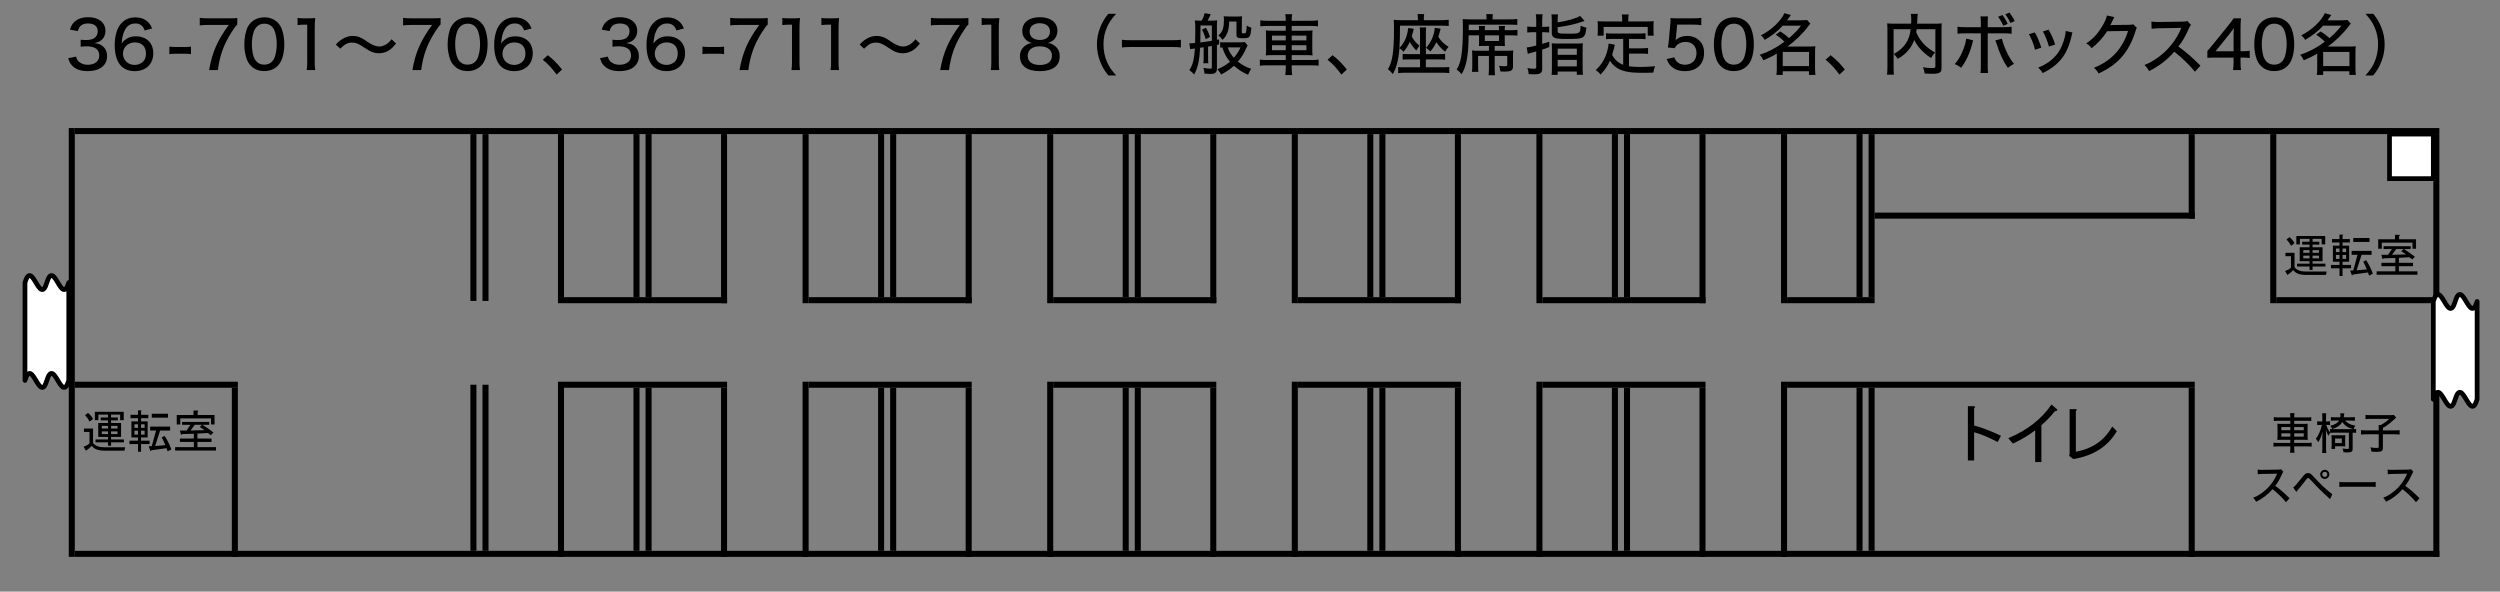 <?xml version="1.0" encoding="utf-8"?>
<!-- Generator: Adobe Illustrator 15.1.0, SVG Export Plug-In . SVG Version: 6.00 Build 0)  -->
<!DOCTYPE svg PUBLIC "-//W3C//DTD SVG 1.1//EN" "http://www.w3.org/Graphics/SVG/1.1/DTD/svg11.dtd">
<svg version="1.1" id="レイヤー_1" xmlns="http://www.w3.org/2000/svg" xmlns:xlink="http://www.w3.org/1999/xlink" x="0px"
	 y="0px" width="377.5px" height="89.329px" viewBox="0 0 377.5 89.329" enable-background="new 0 0 377.5 89.329"
	 xml:space="preserve">
<rect x="0" y="0" width="377.5" height="89.329" fill="#808080" stroke="none"/>
<g>
	<path d="M11.482,8.543c0.13,0.47,0.26,0.67,0.56,0.88c0.34,0.24,0.729,0.359,1.22,0.359c1.049,0,1.729-0.549,1.729-1.398
		c0-0.92-0.64-1.39-1.909-1.39c-0.319,0-0.589,0.02-0.899,0.06V5.996c0.26,0.029,0.521,0.05,0.82,0.05
		c0.539,0,0.959-0.101,1.239-0.29c0.34-0.24,0.52-0.6,0.52-1.029c0-0.75-0.53-1.18-1.449-1.18c-0.51,0-0.88,0.12-1.14,0.36
		c-0.21,0.199-0.31,0.38-0.42,0.789l-1.189-0.22c0.181-0.56,0.33-0.84,0.65-1.149c0.489-0.479,1.219-0.729,2.108-0.729
		c1.579,0,2.599,0.81,2.599,2.059c0,0.63-0.27,1.18-0.729,1.489c-0.229,0.17-0.439,0.25-0.92,0.36c0.61,0.079,0.93,0.209,1.27,0.489
		c0.41,0.359,0.63,0.869,0.63,1.469c0,1.41-1.109,2.279-2.908,2.279c-1.1,0-1.89-0.29-2.419-0.89c-0.25-0.27-0.37-0.52-0.55-1.06
		L11.482,8.543z"/>
	<path d="M21.85,4.596c-0.279-0.74-0.699-1.05-1.429-1.05c-0.74,0-1.289,0.38-1.629,1.119c-0.25,0.55-0.36,1.04-0.42,1.919
		c0.199-0.3,0.319-0.43,0.55-0.6c0.449-0.35,0.939-0.499,1.579-0.499c1.619,0,2.648,0.999,2.648,2.559
		c0,1.619-1.109,2.698-2.789,2.698c-0.81,0-1.519-0.25-1.998-0.699c-0.67-0.64-1.04-1.789-1.04-3.219c0-1.299,0.3-2.429,0.84-3.118
		c0.569-0.729,1.31-1.079,2.278-1.079c0.79,0,1.439,0.239,1.909,0.699c0.27,0.26,0.42,0.5,0.62,0.979L21.85,4.596z M18.571,8.104
		c0,0.979,0.75,1.699,1.76,1.699c0.64,0,1.199-0.3,1.489-0.779c0.14-0.24,0.22-0.57,0.22-0.939c0-1.06-0.62-1.68-1.689-1.68
		C19.341,6.405,18.571,7.134,18.571,8.104z"/>
	<path d="M25.572,7.035c0.28,0.04,0.53,0.06,0.93,0.06h1.399c0.409,0,0.659-0.01,0.939-0.06v1.14c-0.31-0.05-0.53-0.061-0.939-0.061
		h-1.399c-0.399,0-0.619,0.011-0.93,0.061V7.035z"/>
	<path d="M35.83,3.697c-0.229,0.21-0.45,0.499-0.92,1.249c-1.139,1.799-1.738,3.498-2.009,5.637h-1.329
		c0.45-2.639,1.27-4.518,2.979-6.816h-3.158c-0.55,0-0.83,0.021-1.229,0.07v-1.14c0.43,0.05,0.729,0.07,1.279,0.07h3.108
		c0.689,0,0.93-0.01,1.279-0.05V3.697z"/>
	<path d="M41.91,3.386c0.29,0.29,0.499,0.62,0.63,0.97c0.26,0.71,0.39,1.489,0.39,2.319c0,1.259-0.28,2.368-0.77,2.998
		c-0.54,0.699-1.3,1.06-2.259,1.06c-0.8,0-1.489-0.26-1.989-0.77c-0.29-0.29-0.5-0.62-0.63-0.97c-0.26-0.7-0.39-1.479-0.39-2.299
		c0-1.01,0.22-2.089,0.55-2.688c0.51-0.899,1.39-1.39,2.509-1.39C40.721,2.617,41.4,2.887,41.91,3.386z M38.731,4.086
		c-0.21,0.239-0.35,0.489-0.43,0.749c-0.18,0.561-0.27,1.189-0.27,1.869c0,0.85,0.17,1.759,0.42,2.199
		c0.31,0.569,0.81,0.859,1.459,0.859c0.47,0,0.879-0.16,1.14-0.439c0.22-0.221,0.379-0.5,0.47-0.81c0.18-0.57,0.27-1.189,0.27-1.859
		c0-0.779-0.16-1.659-0.38-2.129c-0.31-0.64-0.8-0.949-1.529-0.949C39.411,3.577,39.031,3.747,38.731,4.086z"/>
	<path d="M44.932,2.707c0.29,0.051,0.489,0.061,0.93,0.061h0.799c0.44,0,0.59-0.01,0.939-0.05c-0.06,0.609-0.079,1.079-0.079,1.659
		v4.967c0,0.51,0.02,0.83,0.079,1.239h-1.289c0.061-0.38,0.08-0.739,0.08-1.239V3.726h-0.5c-0.34,0-0.619,0.021-0.959,0.061V2.707z"
		/>
	<path d="M50.713,6.735c0.39-0.439,0.589-0.609,1.049-0.88c0.55-0.31,0.96-0.43,1.489-0.43c0.45,0,0.859,0.09,1.27,0.29
		c0.27,0.13,0.27,0.13,0.919,0.569c0.78,0.53,1.33,0.74,1.869,0.74c0.28,0,0.61-0.101,0.939-0.29c0.36-0.21,0.55-0.39,0.88-0.81
		l0.68,0.649c-0.41,0.5-0.62,0.71-0.93,0.939c-0.5,0.35-1.05,0.53-1.669,0.53c-0.31,0-0.63-0.051-0.909-0.15
		c-0.41-0.14-0.63-0.26-1.37-0.76c-0.839-0.56-1.188-0.699-1.759-0.699c-0.67,0-1.119,0.229-1.789,0.919L50.713,6.735z"/>
	<path d="M66.529,3.697c-0.229,0.21-0.45,0.499-0.92,1.249c-1.139,1.799-1.738,3.498-2.009,5.637h-1.329
		c0.45-2.639,1.27-4.518,2.979-6.816h-3.158c-0.55,0-0.83,0.021-1.229,0.07v-1.14c0.43,0.05,0.729,0.07,1.279,0.07h3.108
		c0.689,0,0.93-0.01,1.279-0.05V3.697z"/>
	<path d="M72.609,3.386c0.29,0.29,0.499,0.62,0.63,0.97c0.26,0.71,0.39,1.489,0.39,2.319c0,1.259-0.28,2.368-0.77,2.998
		c-0.54,0.699-1.3,1.06-2.259,1.06c-0.8,0-1.489-0.26-1.989-0.77c-0.29-0.29-0.5-0.62-0.63-0.97c-0.26-0.7-0.39-1.479-0.39-2.299
		c0-1.01,0.22-2.089,0.55-2.688c0.51-0.899,1.39-1.39,2.509-1.39C71.42,2.617,72.1,2.887,72.609,3.386z M69.431,4.086
		c-0.21,0.239-0.35,0.489-0.43,0.749c-0.18,0.561-0.27,1.189-0.27,1.869c0,0.85,0.17,1.759,0.42,2.199
		c0.31,0.569,0.81,0.859,1.459,0.859c0.47,0,0.879-0.16,1.14-0.439c0.22-0.221,0.379-0.5,0.47-0.81c0.18-0.57,0.27-1.189,0.27-1.859
		c0-0.779-0.16-1.659-0.38-2.129c-0.31-0.64-0.8-0.949-1.529-0.949C70.11,3.577,69.73,3.747,69.431,4.086z"/>
	<path d="M79.149,4.596c-0.279-0.74-0.699-1.05-1.429-1.05c-0.74,0-1.289,0.38-1.629,1.119c-0.25,0.55-0.36,1.04-0.42,1.919
		c0.199-0.3,0.319-0.43,0.55-0.6c0.449-0.35,0.939-0.499,1.579-0.499c1.619,0,2.648,0.999,2.648,2.559
		c0,1.619-1.109,2.698-2.789,2.698c-0.81,0-1.519-0.25-1.999-0.699c-0.669-0.64-1.039-1.789-1.039-3.219
		c0-1.299,0.3-2.429,0.84-3.118c0.569-0.729,1.31-1.079,2.278-1.079c0.79,0,1.439,0.239,1.909,0.699c0.27,0.26,0.42,0.5,0.62,0.979
		L79.149,4.596z M75.871,8.104c0,0.979,0.75,1.699,1.76,1.699c0.64,0,1.199-0.3,1.489-0.779c0.14-0.24,0.22-0.57,0.22-0.939
		c0-1.06-0.62-1.68-1.689-1.68C76.641,6.405,75.871,7.134,75.871,8.104z"/>
	<path d="M82.722,8.333c0.779,0.601,1.51,1.33,2.149,2.169l-0.82,0.76c-0.629-0.88-1.369-1.679-2.089-2.238L82.722,8.333z"/>
	<path d="M91.781,8.543c0.13,0.47,0.26,0.67,0.56,0.88c0.34,0.24,0.729,0.359,1.22,0.359c1.049,0,1.729-0.549,1.729-1.398
		c0-0.92-0.64-1.39-1.909-1.39c-0.319,0-0.589,0.02-0.899,0.06V5.996c0.26,0.029,0.521,0.05,0.82,0.05
		c0.539,0,0.959-0.101,1.239-0.29c0.34-0.24,0.52-0.6,0.52-1.029c0-0.75-0.53-1.18-1.449-1.18c-0.51,0-0.88,0.12-1.14,0.36
		c-0.21,0.199-0.31,0.38-0.42,0.789l-1.189-0.22c0.181-0.56,0.33-0.84,0.65-1.149c0.489-0.479,1.219-0.729,2.108-0.729
		c1.579,0,2.599,0.81,2.599,2.059c0,0.63-0.27,1.18-0.729,1.489c-0.229,0.17-0.439,0.25-0.92,0.36c0.61,0.079,0.93,0.209,1.27,0.489
		c0.41,0.359,0.63,0.869,0.63,1.469c0,1.41-1.109,2.279-2.908,2.279c-1.1,0-1.89-0.29-2.419-0.89c-0.25-0.27-0.37-0.52-0.55-1.06
		L91.781,8.543z"/>
	<path d="M102.149,4.596c-0.279-0.74-0.699-1.05-1.429-1.05c-0.74,0-1.289,0.38-1.629,1.119c-0.25,0.55-0.36,1.04-0.42,1.919
		c0.199-0.3,0.319-0.43,0.55-0.6c0.449-0.35,0.939-0.499,1.579-0.499c1.619,0,2.648,0.999,2.648,2.559
		c0,1.619-1.109,2.698-2.789,2.698c-0.81,0-1.519-0.25-1.999-0.699c-0.669-0.64-1.039-1.789-1.039-3.219
		c0-1.299,0.3-2.429,0.84-3.118c0.569-0.729,1.31-1.079,2.278-1.079c0.79,0,1.439,0.239,1.909,0.699c0.27,0.26,0.42,0.5,0.62,0.979
		L102.149,4.596z M98.871,8.104c0,0.979,0.75,1.699,1.76,1.699c0.64,0,1.199-0.3,1.489-0.779c0.14-0.24,0.22-0.57,0.22-0.939
		c0-1.06-0.62-1.68-1.689-1.68C99.641,6.405,98.871,7.134,98.871,8.104z"/>
	<path d="M106.071,7.035c0.28,0.04,0.53,0.06,0.93,0.06h1.399c0.409,0,0.659-0.01,0.939-0.06v1.14
		c-0.31-0.05-0.53-0.061-0.939-0.061h-1.399c-0.399,0-0.619,0.011-0.93,0.061V7.035z"/>
	<path d="M115.929,3.697c-0.229,0.21-0.45,0.499-0.92,1.249c-1.139,1.799-1.738,3.498-2.009,5.637h-1.329
		c0.45-2.639,1.27-4.518,2.979-6.816h-3.158c-0.55,0-0.83,0.021-1.229,0.07v-1.14c0.43,0.05,0.729,0.07,1.279,0.07h3.108
		c0.689,0,0.93-0.01,1.279-0.05V3.697z"/>
	<path d="M118.131,2.707c0.29,0.051,0.489,0.061,0.93,0.061h0.799c0.44,0,0.59-0.01,0.939-0.05c-0.06,0.609-0.079,1.079-0.079,1.659
		v4.967c0,0.51,0.02,0.83,0.079,1.239h-1.289c0.061-0.38,0.08-0.739,0.08-1.239V3.726h-0.5c-0.34,0-0.619,0.021-0.959,0.061V2.707
		L118.131,2.707z"/>
	<path d="M124.031,2.707c0.29,0.051,0.489,0.061,0.93,0.061h0.799c0.44,0,0.59-0.01,0.939-0.05c-0.06,0.609-0.079,1.079-0.079,1.659
		v4.967c0,0.51,0.02,0.83,0.079,1.239h-1.289c0.061-0.38,0.08-0.739,0.08-1.239V3.726h-0.5c-0.34,0-0.619,0.021-0.959,0.061V2.707z"
		/>
	<path d="M129.812,6.735c0.39-0.439,0.589-0.609,1.049-0.88c0.55-0.31,0.96-0.43,1.489-0.43c0.45,0,0.859,0.09,1.27,0.29
		c0.27,0.13,0.27,0.13,0.919,0.569c0.78,0.53,1.33,0.74,1.869,0.74c0.28,0,0.61-0.101,0.939-0.29c0.36-0.21,0.55-0.39,0.88-0.81
		l0.68,0.649c-0.41,0.5-0.62,0.71-0.93,0.939c-0.5,0.35-1.05,0.53-1.669,0.53c-0.31,0-0.63-0.051-0.909-0.15
		c-0.41-0.14-0.63-0.26-1.37-0.76c-0.839-0.56-1.188-0.699-1.759-0.699c-0.669,0-1.119,0.229-1.789,0.919L129.812,6.735z"/>
	<path d="M146.229,3.697c-0.229,0.21-0.45,0.499-0.92,1.249c-1.139,1.799-1.738,3.498-2.009,5.637h-1.329
		c0.45-2.639,1.27-4.518,2.979-6.816h-3.158c-0.55,0-0.83,0.021-1.229,0.07v-1.14c0.43,0.05,0.729,0.07,1.279,0.07h3.108
		c0.689,0,0.93-0.01,1.279-0.05V3.697L146.229,3.697z"/>
	<path d="M148.23,2.707c0.29,0.051,0.489,0.061,0.93,0.061h0.799c0.44,0,0.59-0.01,0.939-0.05c-0.06,0.609-0.079,1.079-0.079,1.659
		v4.967c0,0.51,0.02,0.83,0.079,1.239h-1.289c0.061-0.38,0.08-0.739,0.08-1.239V3.726h-0.5c-0.34,0-0.619,0.021-0.959,0.061V2.707
		L148.23,2.707z"/>
	<path d="M159.338,6.975c0.46,0.379,0.68,0.879,0.68,1.528c0,1.439-1.069,2.239-2.988,2.239c-1.938,0-3.018-0.8-3.018-2.229
		c0-0.729,0.289-1.279,0.889-1.68c0.311-0.199,0.53-0.29,0.91-0.35c-0.88-0.2-1.449-0.909-1.449-1.819
		c0-1.269,1.029-2.068,2.648-2.068c1.639,0,2.658,0.789,2.658,2.039c0,0.938-0.539,1.629-1.439,1.849
		C158.688,6.544,158.999,6.685,159.338,6.975z M155.181,8.434c0,0.869,0.67,1.379,1.819,1.379c1.179,0,1.849-0.51,1.849-1.389
		c0-0.9-0.689-1.43-1.859-1.43C155.88,6.995,155.181,7.544,155.181,8.434z M155.471,4.746c0,0.8,0.59,1.29,1.549,1.29
		c0.949,0,1.529-0.48,1.529-1.279c0-0.771-0.6-1.25-1.56-1.25C156.07,3.506,155.471,3.997,155.471,4.746z"/>
	<path d="M167.356,11.392c-0.64-0.819-0.899-1.259-1.209-2.039c-0.35-0.879-0.51-1.729-0.51-2.648c0-0.899,0.16-1.709,0.5-2.578
		c0.31-0.77,0.569-1.22,1.209-2.039h1.18c-0.76,0.869-1.06,1.319-1.369,2.019c-0.36,0.81-0.53,1.649-0.53,2.599
		c0,0.97,0.18,1.839,0.54,2.669c0.31,0.709,0.619,1.159,1.369,2.019h-1.18V11.392z"/>
	<path d="M178.316,7.165c-0.42-0.05-0.83-0.07-1.439-0.07h-6.017c-0.55,0-1.06,0.03-1.449,0.07v-1.16
		c0.399,0.05,0.819,0.069,1.449,0.069h6.017c0.64,0,1.1-0.02,1.439-0.069V7.165z"/>
	<path d="M181.22,7.214c-0.09,1.859-0.37,3.108-0.909,4.048c-0.25-0.3-0.34-0.39-0.72-0.68c0.499-0.709,0.749-1.688,0.839-3.258
		l-0.159,0.021c-0.07,0.01-0.181,0.021-0.3,0.04c-0.141,0.021-0.16,0.03-0.25,0.05l-0.13-0.909c0.109,0.01,0.159,0.01,0.21,0.01
		c0.149,0,0.239-0.01,0.659-0.04c0.021-0.6,0.03-1.079,0.03-1.669c0-1.049-0.01-1.399-0.07-1.749c0.25,0.03,0.47,0.04,0.779,0.04
		h0.261c0.209-0.38,0.419-0.93,0.439-1.129l0.919,0.159c-0.119,0.29-0.35,0.74-0.479,0.97h0.66c0.329,0,0.6-0.02,0.799-0.05
		c-0.029,0.24-0.04,0.39-0.04,0.67v2.278l0.12-0.03l0.2-0.04l0.01,0.76c-0.18,0.04-0.21,0.05-0.33,0.08v3.519
		c0,0.409-0.079,0.6-0.319,0.739c-0.14,0.09-0.34,0.12-0.699,0.12c-0.24,0-0.36-0.01-0.86-0.05c-0.02-0.34-0.05-0.47-0.17-0.87
		c0.54,0.101,0.76,0.12,1.06,0.12c0.19,0,0.22-0.03,0.22-0.229V6.945c-0.26,0.04-0.369,0.06-0.569,0.09v1.589
		c0,0.479,0.01,0.67,0.04,0.93h-0.76c0.04-0.29,0.05-0.47,0.05-0.93v-1.49L181.22,7.214z M182.988,3.846h-1.719v0.67
		c0,0.54,0,0.54-0.02,1.898c0.419-0.05,1.069-0.14,1.738-0.249L182.988,3.846L182.988,3.846z M182.1,4.196
		c0.27,0.48,0.449,0.87,0.619,1.39l-0.659,0.33c-0.12-0.49-0.36-1.09-0.57-1.439L182.1,4.196z M188.386,6.855
		c-0.05,0.09-0.11,0.21-0.17,0.34c-0.35,0.819-0.75,1.479-1.299,2.108c0.649,0.51,1.159,0.79,2.019,1.1
		c-0.13,0.14-0.33,0.51-0.479,0.88c-0.72-0.29-1.5-0.78-2.14-1.35c-0.549,0.51-1.139,0.909-1.929,1.319
		c-0.14-0.3-0.229-0.41-0.569-0.79c0.84-0.359,1.279-0.619,1.898-1.149c-0.539-0.649-0.899-1.329-1.139-2.148
		c-0.12,0-0.181,0.01-0.33,0.03v-0.84c0.17,0.03,0.38,0.04,0.75,0.04h2.248c0.39,0,0.58-0.01,0.72-0.05L188.386,6.855z
		 M185.607,3.256c-0.021,1.319-0.33,2.159-1.01,2.759c-0.18-0.27-0.37-0.47-0.63-0.67c0.38-0.3,0.561-0.55,0.7-1.02
		c0.1-0.35,0.149-0.749,0.149-1.279c0-0.249-0.01-0.43-0.04-0.589c0.29,0.029,0.55,0.04,0.82,0.04h1.089
		c0.37,0,0.59-0.011,0.87-0.04c-0.03,0.249-0.04,0.489-0.04,0.889v1.51c0,0.16,0.02,0.18,0.27,0.18c0.26,0,0.319-0.03,0.37-0.17
		c0.04-0.12,0.069-0.399,0.109-1.01c0.26,0.181,0.42,0.25,0.7,0.33c-0.07,0.68-0.13,1.01-0.24,1.239c-0.14,0.28-0.35,0.35-1.01,0.35
		c-0.869,0-1.009-0.09-1.009-0.609v-1.91H185.607z M185.397,7.155c0.189,0.609,0.47,1.079,0.909,1.569
		c0.479-0.55,0.8-1.06,1.01-1.569H185.397z"/>
	<path d="M194.148,3.057c0-0.38-0.021-0.61-0.069-0.91h1.039c-0.05,0.3-0.07,0.54-0.07,0.91v0.08h2.869
		c0.528,0,0.839-0.021,1.099-0.07v0.909c-0.35-0.04-0.648-0.06-1.078-0.06h-2.89v0.72h2.021c0.619,0,0.828-0.011,1.129-0.05
		c-0.04,0.359-0.04,0.479-0.04,1.029v1.719c0,0.56,0,0.67,0.04,1.039c-0.27-0.04-0.551-0.05-1.129-0.05h-2.021v0.74h2.959
		c0.539,0,0.829-0.021,1.099-0.07v0.93c-0.338-0.04-0.629-0.061-1.119-0.061h-2.938v0.351c0,0.529,0.021,0.789,0.07,1.119h-1.039
		c0.05-0.36,0.068-0.61,0.068-1.119v-0.35h-2.809c-0.47,0-0.799,0.021-1.099,0.061v-0.93c0.278,0.05,0.579,0.07,1.089,0.07h2.818
		v-0.74h-1.869c-0.59,0-0.879,0.01-1.139,0.05c0.028-0.359,0.039-0.52,0.039-1.039v-1.7c0-0.521-0.011-0.689-0.039-1.049
		c0.278,0.039,0.52,0.05,1.108,0.05h1.897v-0.72h-2.769c-0.431,0-0.749,0.02-1.069,0.06V3.067c0.311,0.05,0.61,0.07,1.09,0.07h2.748
		v-0.08H194.148z M192.068,5.375v0.729h2.08V5.375H192.068z M192.068,6.825v0.76h2.08v-0.76H192.068z M197.268,6.105v-0.73h-2.22
		v0.729L197.268,6.105L197.268,6.105z M197.268,7.584v-0.76h-2.22v0.76H197.268z"/>
	<path d="M201.221,8.333c0.779,0.601,1.51,1.33,2.149,2.169l-0.82,0.76c-0.629-0.88-1.368-1.679-2.089-2.238L201.221,8.333z"/>
	<path d="M213.488,4.346c-0.141,0.58-0.239,0.939-0.311,1.169c0.29,0.55,0.619,0.939,1.17,1.39c-0.16,0.189-0.341,0.46-0.479,0.729
		c-0.39-0.399-0.72-0.829-0.999-1.299c-0.21,0.479-0.61,1.099-0.939,1.488c-0.261-0.279-0.38-0.39-0.619-0.539
		c-0.121,1.699-0.449,2.998-1,3.897c-0.199-0.27-0.459-0.52-0.74-0.729c0.681-1.089,0.921-2.648,0.921-6.057
		c0-0.789-0.011-1.06-0.04-1.399c0.369,0.03,0.729,0.05,1.14,0.05h2.509V2.727c0-0.229-0.021-0.41-0.051-0.6h1
		c-0.029,0.18-0.05,0.359-0.05,0.609v0.31h2.608c0.438,0,0.858-0.02,1.148-0.06v0.939c-0.23-0.03-0.6-0.05-1.05-0.05h-6.308
		c0,1.529-0.02,2.389-0.09,3.388c0.771-0.799,1.221-1.829,1.319-3.028L213.488,4.346z M212.688,8.973
		c-0.498,0-0.619,0.011-0.889,0.04V8.125c0.249,0.039,0.409,0.05,0.879,0.05h1.749V5.096c0-0.53-0.01-0.74-0.05-0.96h0.979
		c-0.039,0.22-0.049,0.41-0.049,0.96v3.078h1.998c0.43,0,0.649-0.011,0.909-0.05v0.899c-0.26-0.04-0.438-0.051-0.909-0.051h-1.998
		v1.189h2.559c0.439,0,0.699-0.01,0.979-0.05v0.93c-0.31-0.04-0.689-0.06-1.119-0.06h-5.486c-0.43,0-0.771,0.02-1.119,0.06v-0.92
		c0.249,0.03,0.479,0.04,0.979,0.04h2.328V8.973H212.688z M217.387,4.886c-0.051,0.18-0.109,0.399-0.199,0.669
		c0.39,0.64,0.879,1.12,1.549,1.51c-0.141,0.14-0.409,0.52-0.521,0.739c-0.56-0.439-0.989-0.909-1.329-1.439
		c-0.25,0.53-0.5,0.93-0.898,1.409c-0.18-0.21-0.48-0.439-0.67-0.55c0.729-0.729,1.27-1.948,1.328-3.018l0.891,0.119
		c-0.02,0.08-0.04,0.16-0.061,0.23L217.387,4.886z"/>
	<path d="M223.959,6.935c-0.29,0-0.46,0.01-0.648,0.02c0.02-0.21,0.028-0.37,0.028-0.579v-1.04h-1.579l-0.01,0.689
		c-0.04,2.479-0.37,4.098-1.05,5.178c-0.22-0.271-0.449-0.5-0.739-0.71c0.35-0.569,0.561-1.18,0.699-2.059
		c0.16-0.989,0.24-2.339,0.24-4.248c0-0.609-0.01-0.859-0.041-1.31c0.341,0.03,0.721,0.051,1.16,0.051h2.449v-0.2
		c0-0.229-0.021-0.399-0.051-0.59h1.01c-0.041,0.15-0.051,0.31-0.051,0.609v0.181h2.589c0.489,0,0.829-0.021,1.149-0.061v0.899
		c-0.25-0.029-0.51-0.04-1.04-0.04h-6.296v0.83h1.559v-0.07c0-0.22-0.02-0.43-0.05-0.56h0.96c-0.029,0.15-0.04,0.31-0.04,0.569
		v0.061h2.14V4.496c0-0.209-0.011-0.409-0.041-0.569h0.959c-0.039,0.16-0.05,0.32-0.05,0.569v0.061h0.949
		c0.49,0,0.71-0.01,0.97-0.05v0.869c-0.31-0.03-0.51-0.04-0.97-0.04h-0.949v1.04c0,0.22,0.011,0.399,0.03,0.579
		c-0.189-0.01-0.35-0.02-0.67-0.02h-0.879v0.729h1.879c0.439,0,0.68-0.01,0.929-0.04c-0.028,0.239-0.04,0.43-0.04,0.819v1.569
		c0,0.64-0.279,0.8-1.389,0.8c-0.16,0-0.28,0-0.52-0.021c-0.041-0.34-0.08-0.52-0.201-0.85c0.351,0.04,0.561,0.061,0.811,0.061
		c0.38,0,0.43-0.03,0.43-0.271V8.444h-1.897v1.799c0,0.5,0.021,0.84,0.06,1.109h-0.988c0.039-0.29,0.06-0.63,0.06-1.109V8.444h-1.64
		v1.339c0,0.63,0.011,0.83,0.041,1.069h-0.971c0.04-0.26,0.051-0.539,0.051-1.069v-1.32c0-0.319-0.011-0.569-0.041-0.839
		c0.26,0.03,0.51,0.04,0.931,0.04h1.629V6.935H223.959z M224.209,6.195h2.139v-0.86h-2.139V6.195L224.209,6.195z"/>
	<path d="M231.971,3.167c0-0.42-0.021-0.709-0.061-1.009h1.02c-0.039,0.3-0.06,0.579-0.06,0.999v0.899h0.278
		c0.281,0,0.511-0.01,0.781-0.05v0.899c-0.301-0.03-0.511-0.04-0.791-0.04h-0.27v1.771l1.068-0.351l0.021,0.81
		c-0.459,0.19-0.649,0.26-1.089,0.4v2.898c0,0.64-0.28,0.829-1.229,0.829c-0.32,0-0.471-0.01-0.811-0.03
		c-0.02-0.369-0.07-0.589-0.189-0.909c0.439,0.07,0.709,0.1,1.021,0.1c0.249,0,0.31-0.06,0.31-0.27V7.764
		c-0.33,0.1-0.35,0.11-0.619,0.17c-0.189,0.06-0.33,0.09-0.431,0.12c-0.069,0.02-0.108,0.04-0.22,0.08l-0.17-0.97
		c0.369-0.03,0.369-0.03,1.439-0.29V4.866h-0.561c-0.271,0-0.5,0.01-0.79,0.05V3.997c0.25,0.04,0.5,0.06,0.79,0.06h0.561V3.167
		L231.971,3.167z M235.209,3.376c1.369-0.189,2.928-0.64,3.389-0.979l0.67,0.77c-1.41,0.48-2.56,0.75-4.059,0.939v0.58
		c0,0.37,0.141,0.399,1.738,0.399c1.64,0,1.67-0.02,1.729-1.199c0.26,0.12,0.631,0.25,0.869,0.29c-0.1,0.92-0.22,1.239-0.549,1.449
		c-0.34,0.22-0.771,0.26-2.52,0.26c-0.859,0-1.459-0.06-1.699-0.16c-0.33-0.14-0.459-0.35-0.459-0.76V3.137
		c0-0.431-0.01-0.67-0.051-0.96h0.989c-0.03,0.25-0.05,0.52-0.05,0.92v0.279H235.209z M234.339,7.354c0-0.39-0.01-0.619-0.028-0.819
		c0.248,0.03,0.459,0.04,0.889,0.04h2.919c0.46,0,0.649-0.01,0.899-0.04c-0.031,0.21-0.041,0.45-0.041,0.84v2.908
		c0,0.55,0.01,0.75,0.051,1.01h-0.93v-0.49h-2.889v0.5h-0.92c0.04-0.28,0.05-0.489,0.05-0.989V7.354L234.339,7.354z M235.209,8.274
		h2.889v-0.92h-2.889V8.274z M235.209,10.023h2.889v-0.98h-2.889V10.023z"/>
	<path d="M245.107,5.875h-1.588c-0.451,0-0.711,0.01-1.011,0.05V5.016c0.261,0.029,0.56,0.05,1.011,0.05h3.946
		c0.45,0,0.75-0.021,1.011-0.05v0.909c-0.271-0.03-0.551-0.05-1.011-0.05h-1.489v1.419h1.91c0.438,0,0.709-0.02,0.969-0.06v0.909
		c-0.299-0.04-0.549-0.05-0.969-0.05h-1.91v1.919c0.41,0.06,1,0.1,1.619,0.1c0.711,0,1.381-0.03,2.319-0.109
		c-0.13,0.3-0.21,0.6-0.261,0.959c-0.809,0.03-1.039,0.03-2.028,0.03c-1.399,0-2.528-0.21-3.248-0.61
		c-0.55-0.3-0.948-0.689-1.271-1.209c-0.379,0.819-0.81,1.449-1.428,2.089c-0.211-0.29-0.341-0.41-0.721-0.68
		c0.988-0.909,1.589-1.999,1.857-3.388c0.062-0.35,0.08-0.47,0.07-0.62l0.949,0.18c-0.04,0.17-0.05,0.181-0.13,0.57
		c-0.03,0.12-0.16,0.59-0.271,0.949c0.371,0.739,0.91,1.22,1.67,1.509V5.875H245.107z M244.947,2.817c0-0.24-0.01-0.39-0.059-0.63
		h1.049c-0.041,0.22-0.061,0.38-0.061,0.63v0.42h2.77c0.39,0,0.709-0.01,1.068-0.04c-0.029,0.22-0.04,0.439-0.04,0.71v0.719
		c0,0.301,0.011,0.53,0.04,0.76h-0.908v-1.32h-6.656v1.319h-0.92c0.029-0.25,0.039-0.43,0.039-0.76V3.907
		c0-0.25-0.01-0.51-0.039-0.71c0.369,0.03,0.68,0.04,1.06,0.04h2.657V2.817z"/>
	<path d="M253.07,5.635c-0.021,0.18-0.021,0.19-0.041,0.33l-0.02,0.1c0.489-0.439,1.029-0.64,1.749-0.64
		c0.749,0,1.399,0.25,1.869,0.72c0.459,0.46,0.688,1.06,0.688,1.829c0,1.709-1.108,2.769-2.889,2.769
		c-0.898,0-1.609-0.26-2.129-0.79c-0.279-0.289-0.42-0.52-0.63-1.039l1.159-0.26c0.102,0.29,0.16,0.42,0.301,0.58
		c0.301,0.35,0.76,0.539,1.309,0.539c1.051,0,1.739-0.699,1.739-1.749c0-1.029-0.649-1.699-1.649-1.699
		c-0.459,0-0.879,0.141-1.209,0.39c-0.219,0.181-0.31,0.3-0.42,0.561l-1.049-0.101c0.09-0.539,0.109-0.689,0.141-1.029l0.22-2.398
		c0.03-0.3,0.04-0.46,0.04-0.6v-0.2l-0.01-0.22c0.3,0.03,0.52,0.04,1.059,0.04h2.299c0.641,0,0.86-0.01,1.301-0.08v1.109
		c-0.42-0.06-0.771-0.08-1.301-0.08h-2.338L253.07,5.635z"/>
	<path d="M263.809,3.386c0.291,0.29,0.5,0.62,0.631,0.97c0.26,0.71,0.39,1.489,0.39,2.319c0,1.259-0.28,2.368-0.771,2.998
		c-0.539,0.699-1.299,1.06-2.259,1.06c-0.8,0-1.489-0.26-1.989-0.77c-0.289-0.29-0.5-0.62-0.629-0.97
		c-0.261-0.7-0.391-1.479-0.391-2.299c0-1.01,0.221-2.089,0.55-2.688c0.511-0.899,1.39-1.39,2.509-1.39
		C262.619,2.617,263.299,2.887,263.809,3.386z M260.63,4.086c-0.21,0.239-0.351,0.489-0.43,0.749
		c-0.181,0.561-0.271,1.189-0.271,1.869c0,0.85,0.17,1.759,0.42,2.199c0.311,0.569,0.811,0.859,1.459,0.859
		c0.471,0,0.879-0.16,1.141-0.439c0.22-0.221,0.379-0.5,0.47-0.81c0.181-0.57,0.271-1.189,0.271-1.859
		c0-0.779-0.16-1.659-0.381-2.129c-0.31-0.64-0.799-0.949-1.528-0.949C261.311,3.577,260.93,3.747,260.63,4.086z"/>
	<path d="M268.818,4.746c0.74,0.49,0.75,0.5,1.33,1.01c0.709-0.6,1.299-1.209,1.809-1.879h-2.77
		c-0.688,0.779-1.729,1.599-2.719,2.148c-0.119-0.239-0.31-0.47-0.568-0.689c1.549-0.77,3.027-2.169,3.547-3.348l0.979,0.279
		c-0.26,0.38-0.35,0.5-0.579,0.8h2.118c0.38,0,0.66-0.021,0.899-0.05l0.5,0.55c-0.12,0.149-0.141,0.17-0.359,0.449
		c-0.699,0.97-2.009,2.239-3.089,3.009h3.418c0.37,0,0.55-0.011,0.79-0.04c-0.04,0.26-0.05,0.5-0.05,0.879v2.499
		c0,0.37,0.021,0.71,0.06,0.949h-0.979v-0.55h-3.959v0.55h-0.959c0.041-0.3,0.061-0.619,0.061-0.949V8.094
		c-0.63,0.38-1.179,0.649-2.027,1.009c-0.142-0.319-0.291-0.56-0.551-0.829c1.309-0.43,2.559-1.09,3.729-1.969
		c-0.42-0.43-0.721-0.68-1.309-1.069L268.818,4.746z M269.197,9.973h3.969V7.844h-3.969V9.973z"/>
	<path d="M276.42,8.333c0.779,0.601,1.51,1.33,2.148,2.169l-0.819,0.76c-0.629-0.88-1.369-1.679-2.089-2.238L276.42,8.333z"/>
	<path d="M289.418,4.406c-0.029,0.2-0.04,0.3-0.07,0.47c0.551,1.31,1.489,2.309,2.858,3.059c-0.22,0.2-0.47,0.54-0.608,0.83
		c-1.16-0.75-2.07-1.729-2.55-2.729c-0.409,1.188-1.22,2.118-2.487,2.868c-0.092-0.19-0.371-0.53-0.61-0.75
		c1.579-0.85,2.379-2.028,2.559-3.748h-2.577v5.707c0,0.6,0.01,0.899,0.049,1.159h-1.049c0.051-0.329,0.069-0.699,0.069-1.169V4.466
		c0-0.4-0.011-0.68-0.04-0.939c0.35,0.04,0.62,0.05,1.09,0.05h2.528c0.021-0.29,0.021-0.43,0.021-0.609c0-0.38-0.021-0.61-0.07-0.87
		h1.061c-0.029,0.15-0.051,0.28-0.061,0.51l-0.01,0.22c-0.011,0.39-0.021,0.64-0.031,0.75h2.63c0.5,0,0.749-0.01,1.089-0.05
		c-0.029,0.27-0.039,0.52-0.039,0.939v5.727c0,0.37-0.029,0.52-0.141,0.649c-0.199,0.229-0.521,0.3-1.369,0.3
		c-0.33,0-0.59-0.01-1.039-0.04c-0.051-0.38-0.12-0.659-0.25-0.949c0.52,0.09,0.898,0.12,1.328,0.12c0.479,0,0.541-0.03,0.541-0.3
		V4.406H289.418z"/>
	<path d="M297.939,6.095l-0.17,0.649c-0.33,1.3-0.949,2.599-1.649,3.488c-0.369-0.29-0.55-0.39-0.959-0.56
		c0.778-0.779,1.608-2.599,1.737-3.838L297.939,6.095z M299.107,3.506c0-0.51-0.01-0.77-0.06-1.029h1.149
		c-0.041,0.32-0.051,0.51-0.051,1.05v0.579h2.31c0.63,0,0.938-0.02,1.299-0.069v1.06c-0.479-0.051-0.64-0.061-1.278-0.061h-2.328
		v4.777c0,0.649,0.01,0.85,0.06,1.209h-1.159c0.051-0.329,0.061-0.609,0.061-1.209V5.036h-2.278c-0.62,0-0.851,0.01-1.249,0.05
		V4.037c0.379,0.05,0.689,0.069,1.27,0.069h2.258v-0.6H299.107z M302.287,5.845c0.318,1.329,1.129,2.998,1.829,3.798
		c-0.41,0.22-0.57,0.32-0.938,0.609c-0.721-1.059-1.221-2.139-1.71-3.697c-0.09-0.28-0.101-0.311-0.17-0.46L302.287,5.845z
		 M302.355,2.267c0.32,0.39,0.57,0.819,0.801,1.34l-0.659,0.279c-0.19-0.449-0.511-1.01-0.79-1.349L302.355,2.267z M303.416,1.897
		c0.311,0.38,0.609,0.86,0.8,1.29l-0.649,0.279c-0.189-0.439-0.51-0.979-0.77-1.309L303.416,1.897z"/>
	<path d="M307.25,4.886c0.391,0.68,0.641,1.249,0.988,2.309l-0.948,0.31c-0.222-0.88-0.521-1.629-0.92-2.339L307.25,4.886z
		 M312.945,4.906c-0.059,0.15-0.068,0.19-0.129,0.479c-0.609,2.799-1.879,4.448-4.367,5.646c-0.2-0.34-0.34-0.51-0.68-0.819
		c1.799-0.7,3.047-1.89,3.646-3.469c0.3-0.729,0.521-1.648,0.51-2.068L312.945,4.906z M309.35,4.486
		c0.5,0.92,0.729,1.449,0.969,2.239l-0.93,0.3c-0.14-0.61-0.539-1.609-0.908-2.279L309.35,4.486z"/>
	<path d="M319.277,2.587c-0.08,0.109-0.08,0.119-0.211,0.38c-0.209,0.459-0.31,0.659-0.408,0.839c0.109-0.01,0.25-0.02,0.43-0.029
		l2.379-0.03c0.381-0.01,0.459-0.021,0.641-0.08l0.56,0.54c-0.09,0.119-0.13,0.21-0.229,0.55c-0.959,3.098-2.668,5.047-5.558,6.336
		c-0.21-0.39-0.358-0.569-0.698-0.859c2.598-1.01,4.336-2.889,5.156-5.567l-3.158,0.051c-0.619,0.969-1.52,1.938-2.35,2.559
		c-0.249-0.34-0.391-0.46-0.809-0.72c1.039-0.68,1.849-1.579,2.559-2.839c0.329-0.59,0.529-1.079,0.561-1.379L319.277,2.587z"/>
	<path d="M331.436,10.833c-0.688-0.89-1.998-2.159-3.117-3.028c-1.069,1.239-2.328,2.199-3.817,2.929
		c-0.21-0.41-0.34-0.58-0.681-0.93c1.05-0.37,2.398-1.279,3.369-2.269c0.89-0.899,1.599-1.949,2.088-3.089l0.041-0.109l0.029-0.061
		l0.029-0.069c-0.109,0.01-0.17,0.01-0.311,0.01l-2.897,0.05c-0.62,0.01-0.83,0.021-1.278,0.08l-0.031-1.09
		c0.33,0.04,0.58,0.061,0.961,0.061h0.34l3.328-0.05c0.498-0.011,0.578-0.021,0.789-0.101l0.56,0.59c-0.09,0.09-0.22,0.3-0.3,0.51
		c-0.59,1.3-1.01,2.029-1.6,2.759c1.18,0.85,2.09,1.639,3.328,2.888L331.436,10.833z"/>
	<path d="M333.311,7.694c0.141-0.159,0.201-0.22,0.291-0.319l0.448-0.54l2.429-2.998c0.4-0.49,0.59-0.75,0.791-1.069h1.119
		c-0.061,0.579-0.07,0.919-0.07,1.688v3.278h0.369c0.399,0,0.649-0.02,1.021-0.069v1.1c-0.38-0.051-0.64-0.07-1.021-0.07h-0.369
		v0.77c0,0.5,0.021,0.75,0.08,1.119h-1.219c0.059-0.33,0.09-0.739,0.09-1.129v-0.76h-2.729c-0.58,0-0.87,0.01-1.229,0.04V7.694
		L333.311,7.694z M337.27,5.496c0-0.5,0.01-0.819,0.049-1.26c-0.17,0.25-0.369,0.5-0.688,0.92l-2.079,2.589h2.719V5.496
		L337.27,5.496z"/>
	<path d="M345.408,3.386c0.289,0.29,0.498,0.62,0.63,0.97c0.26,0.71,0.39,1.489,0.39,2.319c0,1.259-0.279,2.368-0.77,2.998
		c-0.54,0.699-1.301,1.06-2.26,1.06c-0.799,0-1.488-0.26-1.988-0.77c-0.29-0.29-0.5-0.62-0.631-0.97
		c-0.26-0.7-0.389-1.479-0.389-2.299c0-1.01,0.219-2.089,0.549-2.688c0.511-0.899,1.391-1.39,2.51-1.39
		C344.219,2.617,344.898,2.887,345.408,3.386z M342.229,4.086c-0.209,0.239-0.35,0.489-0.43,0.749
		c-0.18,0.561-0.27,1.189-0.27,1.869c0,0.85,0.17,1.759,0.42,2.199c0.311,0.569,0.811,0.859,1.459,0.859
		c0.47,0,0.879-0.16,1.14-0.439c0.22-0.221,0.38-0.5,0.47-0.81c0.181-0.57,0.271-1.189,0.271-1.859c0-0.779-0.16-1.659-0.38-2.129
		c-0.311-0.64-0.801-0.949-1.529-0.949C342.909,3.577,342.529,3.747,342.229,4.086z"/>
	<path d="M350.418,4.746c0.74,0.49,0.75,0.5,1.33,1.01c0.709-0.6,1.299-1.209,1.809-1.879h-2.769
		c-0.688,0.779-1.729,1.599-2.72,2.148c-0.118-0.239-0.31-0.47-0.568-0.689c1.549-0.77,3.027-2.169,3.548-3.348l0.979,0.279
		c-0.26,0.38-0.351,0.5-0.58,0.8h2.119c0.379,0,0.66-0.021,0.898-0.05l0.5,0.55c-0.119,0.149-0.141,0.17-0.359,0.449
		c-0.699,0.97-2.008,2.239-3.088,3.009h3.418c0.369,0,0.549-0.011,0.789-0.04c-0.039,0.26-0.05,0.5-0.05,0.879v2.499
		c0,0.37,0.021,0.71,0.06,0.949h-0.979v-0.55h-3.958v0.55h-0.959c0.04-0.3,0.06-0.619,0.06-0.949V8.094
		c-0.629,0.38-1.178,0.649-2.027,1.009c-0.141-0.319-0.29-0.56-0.551-0.829c1.31-0.43,2.56-1.09,3.729-1.969
		c-0.42-0.43-0.72-0.68-1.309-1.069L350.418,4.746z M350.798,9.973h3.968V7.844h-3.968V9.973z"/>
	<path d="M357.182,11.392c0.748-0.859,1.059-1.31,1.368-2.019c0.359-0.83,0.539-1.699,0.539-2.669c0-0.949-0.17-1.789-0.528-2.599
		c-0.311-0.699-0.609-1.149-1.369-2.019h1.179c0.63,0.819,0.899,1.27,1.21,2.039c0.34,0.869,0.499,1.679,0.499,2.578
		c0,0.92-0.159,1.77-0.509,2.648c-0.312,0.78-0.57,1.229-1.211,2.039h-1.178V11.392z"/>
</g>
<path d="M345.938,38.687h-0.836v-0.513h1.375v2.182c0.34,0.432,0.906,0.646,1.696,0.646h3.152l-0.106,0.513H348.2
	c-0.935,0-1.572-0.243-1.913-0.728c-0.322,0.323-0.619,0.565-0.889,0.728l-0.353-0.593c0.433-0.161,0.729-0.332,0.89-0.513v-1.722
	H345.938z M345.965,37.124c-0.181-0.342-0.414-0.664-0.701-0.97l0.457-0.351c0.358,0.323,0.611,0.629,0.756,0.917L345.965,37.124z
	 M347.257,37.339h1.481v-0.404h-1.104v-0.431h1.104v-0.432h-1.455v0.835h-0.538V35.64h4.364v1.267h-0.541v-0.835h-1.371v0.432h1.023
	v0.431h-1.023v0.404h1.508v2.102h-1.508v0.377h1.938v0.431h-1.938v0.513h-0.459v-0.513h-1.887v-0.431h1.887v-0.377h-0.754h-0.729
	L347.257,37.339L347.257,37.339z M347.796,38.174h0.942V37.77h-0.942V38.174z M348.738,39.009v-0.404h-0.942v0.404H348.738z
	 M349.197,38.174h0.969V37.77h-0.969V38.174z M350.166,39.009v-0.404h-0.969v0.404H350.166z M355.016,40.518h-1.293v1.158h-0.459
	v-1.158h-1.291v-0.512h1.291v-0.485h-0.511h-0.485v-2.424h0.996v-0.484h-1.13V36.1h1.13v-0.674h0.432
	c0.146,0.019,0.154,0.072,0.027,0.161V36.1h1.105v0.513h-1.105v0.484h0.998v2.424h-0.998v0.485h1.293V40.518L355.016,40.518z
	 M353.264,38.067v-0.539h-0.537v0.539H353.264z M353.264,38.498h-0.537v0.593h0.537V38.498z M354.262,38.067v-0.539h-0.539v0.539
	H354.262z M354.262,38.498h-0.539v0.593h0.539V38.498z M357.279,39.279c0.396,0.593,0.736,1.276,1.023,2.049l-0.566,0.295
	c-0.053-0.162-0.106-0.323-0.162-0.484l-2.315,0.322c-0.019,0.127-0.063,0.152-0.135,0.082l-0.243-0.701h0.458l0.647-2.37h-0.889
	v-0.594h3.016v0.594h-1.508l-0.756,2.344l1.537-0.136c-0.181-0.466-0.359-0.852-0.539-1.158L357.279,39.279z M357.792,36.531h-2.453
	v-0.592h2.453V36.531z M364.258,39.171c-0.145-0.126-0.287-0.233-0.433-0.323l-1.589,0.08v0.754h2.129v0.513h-2.129v0.781h2.802
	v0.513h-6.169v-0.513h2.828v-0.781h-2.102v-0.513h2.102v-0.727l-1.777,0.054c-0.072,0.145-0.136,0.153-0.189,0.027l-0.135-0.565
	h0.997l0.595-0.863h-1.268v-0.431h4.096v0.431h-0.998c0.594,0.396,1.141,0.781,1.645,1.159L364.258,39.171z M362.236,35.454
	c0.18,0.036,0.188,0.107,0.027,0.216v0.457h2.559v1.428h-0.538v-0.916h-4.634v0.916h-0.541v-1.428h2.533v-0.673H362.236
	L362.236,35.454z M363.314,38.417c-0.217-0.162-0.459-0.323-0.729-0.486l0.353-0.323h-1.104l-0.646,0.863L363.314,38.417
	L363.314,38.417z"/>
<path d="M13.513,65.222h-0.836v-0.513h1.375v2.183c0.341,0.431,0.905,0.646,1.696,0.646H18.9l-0.107,0.512h-3.017
	c-0.935,0-1.572-0.241-1.914-0.728c-0.323,0.323-0.619,0.566-0.888,0.728l-0.352-0.592c0.431-0.16,0.728-0.332,0.89-0.513
	L13.513,65.222L13.513,65.222z M13.539,63.661c-0.18-0.343-0.413-0.666-0.7-0.971l0.458-0.352c0.358,0.322,0.611,0.63,0.755,0.918
	L13.539,63.661z M14.833,63.875h1.481v-0.403H15.21V63.04h1.104v-0.432h-1.455v0.836h-0.538v-1.267h4.363v1.267h-0.539v-0.836
	h-1.373v0.432h1.024v0.433h-1.024v0.403h1.509v2.102h-1.509v0.378h1.939v0.431h-1.939v0.514h-0.458v-0.514h-1.886v-0.431h1.886
	v-0.378H15.56h-0.727V63.875z M15.371,64.709h0.943v-0.404h-0.943V64.709z M16.314,65.545v-0.404h-0.943v0.404H16.314z
	 M16.772,64.709h0.97v-0.404h-0.97V64.709z M17.742,65.545v-0.404h-0.97v0.404H17.742z M22.591,67.053h-1.292v1.158H20.84v-1.158
	h-1.292v-0.512h1.292v-0.484h-0.512h-0.484v-2.426h0.996v-0.484h-1.13v-0.511h1.13v-0.675h0.432
	c0.145,0.019,0.152,0.072,0.027,0.162v0.513h1.105v0.511h-1.105v0.484h0.996v2.426h-0.996v0.484h1.292V67.053z M20.84,64.603v-0.539
	h-0.538v0.539H20.84z M20.84,65.034h-0.538v0.592h0.538V65.034z M21.838,64.603v-0.539h-0.539v0.539H21.838z M21.838,65.034h-0.539
	v0.592h0.539V65.034z M24.855,65.815c0.394,0.594,0.735,1.275,1.023,2.047l-0.566,0.297c-0.054-0.162-0.107-0.322-0.162-0.484
	l-2.315,0.322c-0.02,0.127-0.063,0.152-0.135,0.082l-0.244-0.701h0.459l0.646-2.369h-0.889v-0.594h3.017v0.594h-1.508l-0.755,2.344
	l1.536-0.137c-0.18-0.465-0.36-0.853-0.538-1.157L24.855,65.815z M25.366,63.067h-2.451v-0.593h2.451V63.067z M31.833,65.708
	c-0.145-0.125-0.289-0.232-0.432-0.322l-1.589,0.08v0.754h2.128v0.513h-2.128v0.781h2.802v0.512h-6.169v-0.512h2.828v-0.781H27.17
	v-0.513h2.103v-0.727l-1.779,0.053c-0.071,0.145-0.134,0.152-0.188,0.026l-0.135-0.563h0.997l0.594-0.863h-1.268v-0.432h4.097v0.432
	h-0.997c0.593,0.396,1.14,0.781,1.644,1.158L31.833,65.708z M29.812,61.989c0.179,0.036,0.188,0.108,0.027,0.217v0.457h2.559v1.428
	H31.86v-0.916h-4.635v0.916h-0.539v-1.428h2.532v-0.674H29.812L29.812,61.989z M30.891,64.952c-0.218-0.16-0.459-0.322-0.729-0.483
	l0.351-0.323h-1.104l-0.646,0.863L30.891,64.952L30.891,64.952z"/>
<path d="M298.091,64.243c1.339,0.383,2.688,0.9,4.056,1.557l-0.49,0.941c-1.448-0.736-2.637-1.229-3.564-1.475v4.26h-0.941v-8.193
	h0.818c0.328,0.027,0.369,0.138,0.123,0.328L298.091,64.243L298.091,64.243z M303.252,66.167c2.868-1.201,5.04-2.895,6.516-5.08
	l0.777,0.656c0.219,0.164,0.123,0.287-0.287,0.369c-0.519,0.684-1.188,1.379-2.007,2.09v5.57h-0.942v-4.793
	c-0.957,0.736-2.076,1.407-3.358,2.008L303.252,66.167z M313.455,68.215c2.513-0.465,4.343-1.734,5.49-3.812l0.695,0.697
	c-1.311,2.294-3.496,3.701-6.555,4.22l-0.654-0.49l0.082-0.246v-6.801h0.9c0.245,0.026,0.259,0.122,0.04,0.286L313.455,68.215
	L313.455,68.215z"/>
<line fill="none" stroke="#000000" stroke-width="0.912" stroke-miterlimit="10" x1="85.165" y1="45.327" x2="109.79" y2="45.327"/>
<line fill="none" stroke="#000000" stroke-width="0.912" stroke-miterlimit="10" x1="122.102" y1="45.327" x2="146.726" y2="45.327"/>
<line fill="none" stroke="#000000" stroke-width="0.912" stroke-miterlimit="10" x1="159.037" y1="45.327" x2="183.661" y2="45.327"/>
<line fill="none" stroke="#000000" stroke-width="0.912" stroke-miterlimit="10" x1="195.975" y1="45.327" x2="220.598" y2="45.327"/>
<line fill="none" stroke="#000000" stroke-width="0.912" stroke-miterlimit="10" x1="232.909" y1="45.327" x2="257.533" y2="45.327"/>
<line fill="none" stroke="#000000" stroke-width="0.912" stroke-miterlimit="10" x1="269.846" y1="45.327" x2="283.068" y2="45.327"/>
<rect x="71.029" y="20.247" width="0.912" height="25.194"/>
<rect x="72.854" y="20.247" width="0.912" height="25.194"/>
<line fill="none" stroke="#000000" stroke-width="0.912" stroke-miterlimit="10" x1="11.294" y1="58.094" x2="35.918" y2="58.094"/>
<line fill="none" stroke="#000000" stroke-width="0.912" stroke-miterlimit="10" x1="84.71" y1="20.247" x2="84.71" y2="45.784"/>
<rect x="95.653" y="20.247" width="0.912" height="24.625"/>
<rect x="97.478" y="20.247" width="0.912" height="24.625"/>
<line fill="none" stroke="#000000" stroke-width="0.912" stroke-miterlimit="10" x1="109.333" y1="20.247" x2="109.333" y2="45.784"/>
<line fill="none" stroke="#000000" stroke-width="0.912" stroke-miterlimit="10" x1="85.165" y1="58.094" x2="109.79" y2="58.094"/>
<line fill="none" stroke="#000000" stroke-width="0.912" stroke-miterlimit="10" x1="121.646" y1="20.247" x2="121.646" y2="45.784"/>
<rect x="132.59" y="20.247" width="0.912" height="24.625"/>
<rect x="134.413" y="20.247" width="0.912" height="24.625"/>
<line fill="none" stroke="#000000" stroke-width="0.912" stroke-miterlimit="10" x1="146.27" y1="20.247" x2="146.27" y2="45.784"/>
<line fill="none" stroke="#000000" stroke-width="0.912" stroke-miterlimit="10" x1="122.102" y1="58.094" x2="146.726" y2="58.094"/>
<line fill="none" stroke="#000000" stroke-width="0.912" stroke-miterlimit="10" x1="158.581" y1="20.247" x2="158.581" y2="45.784"/>
<rect x="169.525" y="20.247" width="0.912" height="24.625"/>
<rect x="171.35" y="20.247" width="0.912" height="24.625"/>
<line fill="none" stroke="#000000" stroke-width="0.912" stroke-miterlimit="10" x1="183.205" y1="20.247" x2="183.205" y2="45.784"/>
<line fill="none" stroke="#000000" stroke-width="0.912" stroke-miterlimit="10" x1="159.037" y1="58.094" x2="183.661" y2="58.094"/>
<line fill="none" stroke="#000000" stroke-width="0.912" stroke-miterlimit="10" x1="195.518" y1="20.247" x2="195.518" y2="45.784"/>
<rect x="206.462" y="20.247" width="0.911" height="24.625"/>
<rect x="208.285" y="20.247" width="0.912" height="24.625"/>
<line fill="none" stroke="#000000" stroke-width="0.912" stroke-miterlimit="10" x1="220.143" y1="20.247" x2="220.143" y2="45.784"/>
<line fill="none" stroke="#000000" stroke-width="0.912" stroke-miterlimit="10" x1="195.975" y1="58.094" x2="220.598" y2="58.094"/>
<line fill="none" stroke="#000000" stroke-width="0.912" stroke-miterlimit="10" x1="232.453" y1="20.247" x2="232.453" y2="45.784"/>
<rect x="243.396" y="20.247" width="0.912" height="24.625"/>
<rect x="245.223" y="20.247" width="0.911" height="24.625"/>
<line fill="none" stroke="#000000" stroke-width="0.912" stroke-miterlimit="10" x1="257.077" y1="20.247" x2="257.077" y2="45.784"/>
<line fill="none" stroke="#000000" stroke-width="0.912" stroke-miterlimit="10" x1="232.909" y1="58.094" x2="257.533" y2="58.094"/>
<line fill="none" stroke="#000000" stroke-width="0.912" stroke-miterlimit="10" x1="269.391" y1="20.247" x2="269.391" y2="45.784"/>
<rect x="280.333" y="20.247" width="0.912" height="24.625"/>
<rect x="282.157" y="20.247" width="0.911" height="24.625"/>
<line fill="none" stroke="#000000" stroke-width="0.912" stroke-miterlimit="10" x1="330.949" y1="20.247" x2="330.949" y2="33.014"/>
<line fill="none" stroke="#000000" stroke-width="0.912" stroke-miterlimit="10" x1="10.838" y1="19.334" x2="10.838" y2="84.086"/>
<rect x="71.029" y="58.094" width="0.912" height="25.08"/>
<rect x="72.854" y="58.094" width="0.912" height="25.08"/>
<line fill="none" stroke="#000000" stroke-width="0.912" stroke-miterlimit="10" x1="84.71" y1="57.639" x2="84.71" y2="84.086"/>
<rect x="95.653" y="58.551" width="0.912" height="24.623"/>
<rect x="97.478" y="58.551" width="0.912" height="24.623"/>
<line fill="none" stroke="#000000" stroke-width="0.912" stroke-miterlimit="10" x1="109.333" y1="58.551" x2="109.333" y2="84.086"/>
<line fill="none" stroke="#000000" stroke-width="0.912" stroke-miterlimit="10" x1="121.646" y1="57.639" x2="121.646" y2="84.086"/>
<rect x="132.59" y="58.551" width="0.912" height="24.623"/>
<rect x="134.413" y="58.551" width="0.912" height="24.623"/>
<line fill="none" stroke="#000000" stroke-width="0.912" stroke-miterlimit="10" x1="146.27" y1="58.551" x2="146.27" y2="84.086"/>
<line fill="none" stroke="#000000" stroke-width="0.912" stroke-miterlimit="10" x1="158.581" y1="57.639" x2="158.581" y2="84.086"/>
<rect x="169.525" y="58.551" width="0.912" height="24.623"/>
<rect x="171.35" y="58.551" width="0.912" height="24.623"/>
<line fill="none" stroke="#000000" stroke-width="0.912" stroke-miterlimit="10" x1="183.205" y1="58.551" x2="183.205" y2="84.086"/>
<line fill="none" stroke="#000000" stroke-width="0.912" stroke-miterlimit="10" x1="195.518" y1="57.639" x2="195.518" y2="84.086"/>
<rect x="206.462" y="58.551" width="0.911" height="24.623"/>
<rect x="208.285" y="58.551" width="0.912" height="24.623"/>
<line fill="none" stroke="#000000" stroke-width="0.912" stroke-miterlimit="10" x1="220.143" y1="58.551" x2="220.143" y2="84.086"/>
<line fill="none" stroke="#000000" stroke-width="0.912" stroke-miterlimit="10" x1="232.453" y1="57.639" x2="232.453" y2="84.086"/>
<rect x="243.396" y="58.551" width="0.912" height="24.623"/>
<rect x="245.223" y="58.551" width="0.911" height="24.623"/>
<line fill="none" stroke="#000000" stroke-width="0.912" stroke-miterlimit="10" x1="257.077" y1="58.551" x2="257.077" y2="84.086"/>
<line fill="none" stroke="#000000" stroke-width="0.912" stroke-miterlimit="10" x1="269.391" y1="57.639" x2="269.391" y2="84.086"/>
<rect x="280.333" y="58.551" width="0.912" height="24.623"/>
<rect x="282.157" y="58.551" width="0.911" height="24.623"/>
<line fill="none" stroke="#000000" stroke-width="0.912" stroke-miterlimit="10" x1="330.949" y1="58.551" x2="330.949" y2="84.086"/>
<line fill="none" stroke="#000000" stroke-width="0.912" stroke-miterlimit="10" x1="343.262" y1="20.247" x2="343.262" y2="45.784"/>
<line fill="none" stroke="#000000" stroke-width="0.912" stroke-miterlimit="10" x1="367.887" y1="20.247" x2="367.887" y2="84.086"/>
<line fill="none" stroke="#000000" stroke-width="0.912" stroke-miterlimit="10" x1="35.462" y1="58.551" x2="35.462" y2="84.086"/>
<line fill="none" stroke="#000000" stroke-width="0.912" stroke-miterlimit="10" x1="11.294" y1="19.792" x2="368.342" y2="19.792"/>
<line fill="none" stroke="#000000" stroke-width="0.912" stroke-miterlimit="10" x1="283.068" y1="32.559" x2="331.404" y2="32.559"/>
<line fill="none" stroke="#000000" stroke-width="0.912" stroke-miterlimit="10" x1="343.718" y1="45.327" x2="368.342" y2="45.327"/>
<line fill="none" stroke="#000000" stroke-width="0.912" stroke-miterlimit="10" x1="269.846" y1="58.094" x2="331.404" y2="58.094"/>
<line fill="none" stroke="#000000" stroke-width="0.912" stroke-miterlimit="10" x1="11.294" y1="83.631" x2="368.342" y2="83.631"/>
<path fill="#FFFFFF" d="M367.43,45.519c1.102-3.681,2.204,3.681,3.307,0c1.103-3.681,2.203,3.681,3.306,0v14.778
	c-1.103,3.68-2.203-3.682-3.306,0c-1.103,3.68-2.205-3.682-3.307,0V45.519z"/>
<path fill="none" stroke="#000000" stroke-width="0.713" stroke-linecap="round" stroke-linejoin="round" stroke-miterlimit="8" d="
	M367.43,45.519c1.102-3.681,2.204,3.681,3.307,0c1.102-3.681,2.203,3.681,3.306,0v14.778c-1.103,3.68-2.204-3.682-3.306,0
	c-1.103,3.68-2.205-3.682-3.307,0V45.519z"/>
<rect x="360.816" y="20.247" fill="#FFFFFF" width="6.613" height="6.727"/>
<rect x="360.816" y="20.247" fill="none" stroke="#000000" stroke-width="0.713" stroke-miterlimit="8" width="6.613" height="6.727"/>
<path fill="#FFFFFF" d="M3.77,42.668c1.102-3.68,2.204,3.681,3.306,0c1.103-3.68,2.204,3.681,3.307,0v14.778
	c-1.103,3.682-2.204-3.681-3.307,0c-1.102,3.682-2.204-3.681-3.306,0V42.668z"/>
<path fill="none" stroke="#000000" stroke-width="0.713" stroke-linecap="round" stroke-linejoin="round" stroke-miterlimit="8" d="
	M3.77,42.668c1.102-3.68,2.204,3.681,3.306,0c1.103-3.68,2.204,3.681,3.307,0v14.778c-1.103,3.682-2.204-3.681-3.307,0
	c-1.102,3.682-2.204-3.681-3.306,0V42.668z"/>
<g>
	<path d="M345.839,62.978c0-0.247-0.014-0.396-0.046-0.592h0.676c-0.031,0.194-0.045,0.352-0.045,0.592v0.052h1.865
		c0.345,0,0.546-0.013,0.715-0.045v0.592c-0.229-0.025-0.422-0.039-0.702-0.039h-1.878v0.469h1.312c0.402,0,0.539-0.008,0.734-0.032
		c-0.025,0.233-0.025,0.312-0.025,0.669v1.118c0,0.364,0,0.436,0.025,0.676c-0.176-0.024-0.357-0.032-0.734-0.032h-1.312v0.481
		h1.924c0.352,0,0.539-0.015,0.715-0.046v0.604c-0.221-0.025-0.408-0.039-0.728-0.039h-1.911v0.229c0,0.345,0.014,0.514,0.045,0.728
		h-0.676c0.032-0.233,0.046-0.396,0.046-0.728v-0.229h-1.827c-0.306,0-0.52,0.014-0.715,0.039V66.84
		c0.182,0.031,0.377,0.046,0.709,0.046h1.833v-0.481h-1.216c-0.385,0-0.572,0.008-0.741,0.032c0.021-0.233,0.026-0.338,0.026-0.676
		v-1.105c0-0.338-0.008-0.448-0.026-0.682c0.183,0.024,0.339,0.032,0.722,0.032h1.235v-0.469h-1.801
		c-0.279,0-0.487,0.014-0.695,0.039v-0.592c0.201,0.032,0.396,0.045,0.708,0.045h1.788V62.978z M344.486,64.486v0.476h1.353v-0.476
		H344.486z M344.486,65.429v0.493h1.353v-0.493H344.486z M347.866,64.959v-0.475h-1.442v0.475H347.866z M347.866,65.922v-0.493
		h-1.442v0.493H347.866z"/>
	<path d="M355.342,64.805c-0.779-0.202-1.346-0.579-1.658-1.105c-0.246,0.487-0.76,0.858-1.5,1.086
		c-0.086-0.183-0.177-0.324-0.312-0.494c0.617-0.129,1.138-0.436,1.339-0.787h-0.61c-0.285,0-0.486,0.008-0.638,0.033v-0.565
		c0.17,0.026,0.378,0.039,0.649,0.039h0.773c0.014-0.123,0.02-0.201,0.02-0.306c0-0.117-0.006-0.222-0.024-0.3l0.604,0.015
		c-0.008,0.052-0.008,0.091-0.014,0.109l-0.014,0.137c-0.007,0.116-0.025,0.24-0.039,0.345h0.994c0.293,0,0.488-0.013,0.677-0.039
		v0.565c-0.188-0.02-0.396-0.033-0.677-0.033h-0.768c0.24,0.371,0.832,0.67,1.502,0.769c-0.104,0.162-0.176,0.312-0.26,0.533
		c0.182-0.007,0.285-0.021,0.391-0.039v0.591c-0.145-0.02-0.325-0.031-0.526-0.031v2.438c0,0.416-0.183,0.553-0.748,0.553
		c-0.149,0-0.215,0-0.637-0.031c-0.015-0.203-0.06-0.385-0.144-0.565c0.246,0.038,0.539,0.063,0.715,0.063
		c0.215,0,0.246-0.02,0.246-0.148v-2.309h-2.209c-0.254,0-0.441,0.008-0.61,0.026c-0.099,0.13-0.202,0.299-0.28,0.455
		c-0.182-0.339-0.271-0.56-0.377-0.91c0.014,0.214,0.025,0.585,0.025,0.931v1.793c0,0.344,0.014,0.571,0.039,0.779h-0.637
		c0.025-0.208,0.039-0.436,0.039-0.779v-1.492c0-0.305,0.014-0.609,0.045-0.975c-0.156,0.645-0.369,1.163-0.676,1.625
		c-0.091-0.215-0.201-0.384-0.345-0.539c0.37-0.43,0.754-1.301,0.909-2.08h-0.266c-0.195,0-0.326,0.006-0.443,0.025v-0.572
		c0.117,0.02,0.234,0.026,0.443,0.026h0.331v-0.56c0-0.363-0.007-0.494-0.032-0.677h0.623c-0.024,0.169-0.031,0.353-0.031,0.67
		v0.565h0.215c0.175,0,0.267-0.008,0.39-0.026v0.566c-0.116-0.015-0.254-0.021-0.384-0.021h-0.201l0.02,0.045l0.021,0.053
		c0.11,0.339,0.356,0.807,0.554,1.039V64.77c0.148,0.025,0.312,0.033,0.623,0.033h2.658h0.215V64.805z M353.632,65.734
		c0.24,0,0.384-0.006,0.507-0.021c-0.013,0.132-0.02,0.268-0.02,0.488V67c0,0.188,0.007,0.301,0.02,0.41
		c-0.13-0.014-0.252-0.02-0.402-0.02h-1.145v0.396h-0.539c0.02-0.149,0.025-0.357,0.025-0.586v-0.937c0-0.233-0.006-0.39-0.02-0.554
		c0.123,0.015,0.267,0.021,0.521,0.021h1.053V65.734z M352.6,66.905h1.014v-0.683H352.6V66.905z"/>
	<path d="M359.189,64.649c0-0.188-0.008-0.332-0.021-0.468h0.325c0.429-0.228,0.936-0.593,1.293-0.931h-2.859
		c-0.318,0-0.527,0.014-0.734,0.039v-0.644c0.215,0.024,0.416,0.039,0.734,0.039h3.004c0.305,0,0.422-0.007,0.539-0.026l0.363,0.396
		c-0.994,0.91-1.294,1.144-2.016,1.56v0.378h1.684c0.402,0,0.618-0.014,0.846-0.039v0.664c-0.254-0.033-0.455-0.039-0.846-0.039
		h-1.684v2.008c0,0.521-0.188,0.649-0.963,0.649c-0.188,0-0.207,0-0.76-0.039c-0.039-0.286-0.072-0.429-0.162-0.644
		c0.391,0.064,0.644,0.085,0.948,0.085c0.255,0,0.306-0.033,0.306-0.183v-1.879h-1.832c-0.364,0-0.592,0.014-0.847,0.039v-0.662
		c0.234,0.024,0.47,0.039,0.865,0.039h1.813v-0.344H359.189z"/>
	<path d="M345.182,75.834c-0.447-0.578-1.3-1.403-2.027-1.97c-0.695,0.806-1.516,1.431-2.482,1.904
		c-0.137-0.267-0.222-0.377-0.441-0.604c0.683-0.24,1.56-0.832,2.189-1.476c0.578-0.585,1.04-1.269,1.357-2.009l0.027-0.071
		l0.02-0.039l0.02-0.045c-0.07,0.006-0.109,0.006-0.201,0.006l-1.886,0.033c-0.403,0.006-0.539,0.013-0.832,0.052l-0.021-0.709
		c0.216,0.026,0.378,0.039,0.625,0.039h0.221l2.165-0.031c0.325-0.008,0.377-0.014,0.515-0.065l0.363,0.384
		c-0.059,0.059-0.145,0.195-0.195,0.332c-0.384,0.846-0.656,1.319-1.039,1.794c0.767,0.552,1.357,1.065,2.164,1.878L345.182,75.834z
		"/>
	<path d="M346.273,73.606c0.176-0.085,0.545-0.501,1.365-1.541c0.377-0.5,0.564-0.631,0.891-0.631c0.299,0,0.429,0.092,0.916,0.638
		c0.768,0.839,1.424,1.488,2.152,2.093c0.356,0.307,0.454,0.377,0.59,0.448l-0.351,0.748c-0.078-0.071-0.286-0.26-0.624-0.565
		c-0.637-0.571-1.234-1.17-2.139-2.151c-0.416-0.448-0.43-0.461-0.547-0.461c-0.116,0-0.144,0.024-0.416,0.396
		c-0.266,0.352-0.832,1.053-1.17,1.443c-0.098,0.116-0.123,0.148-0.201,0.26L346.273,73.606z M351.729,71.629
		c0,0.384-0.307,0.688-0.689,0.688s-0.688-0.306-0.688-0.696c0-0.377,0.312-0.682,0.701-0.682
		C351.422,70.941,351.729,71.252,351.729,71.629z M350.654,71.629c0,0.215,0.17,0.384,0.384,0.384c0.215,0,0.384-0.169,0.384-0.384
		s-0.176-0.385-0.391-0.385C350.824,71.247,350.654,71.42,350.654,71.629z"/>
	<path d="M353.241,72.767c0.239,0.032,0.521,0.046,1.001,0.046h3.517c0.56,0,0.716-0.007,0.97-0.039v0.754
		c-0.287-0.025-0.494-0.033-0.976-0.033h-3.504c-0.546,0-0.741,0.008-1.008,0.033V72.767z"/>
	<path d="M364.812,75.834c-0.449-0.578-1.301-1.403-2.028-1.97c-0.695,0.806-1.515,1.431-2.483,1.904
		c-0.136-0.267-0.221-0.377-0.441-0.604c0.684-0.24,1.561-0.832,2.19-1.476c0.578-0.585,1.04-1.269,1.358-2.009l0.025-0.071
		l0.021-0.039l0.021-0.045c-0.072,0.006-0.111,0.006-0.203,0.006l-1.885,0.033c-0.402,0.006-0.539,0.013-0.832,0.052l-0.02-0.709
		c0.215,0.026,0.377,0.039,0.624,0.039h0.221l2.165-0.031c0.325-0.008,0.377-0.014,0.514-0.065l0.364,0.384
		c-0.06,0.059-0.144,0.195-0.194,0.332c-0.385,0.846-0.656,1.319-1.041,1.794c0.768,0.552,1.358,1.065,2.164,1.878L364.812,75.834z"
		/>
</g>
</svg>
